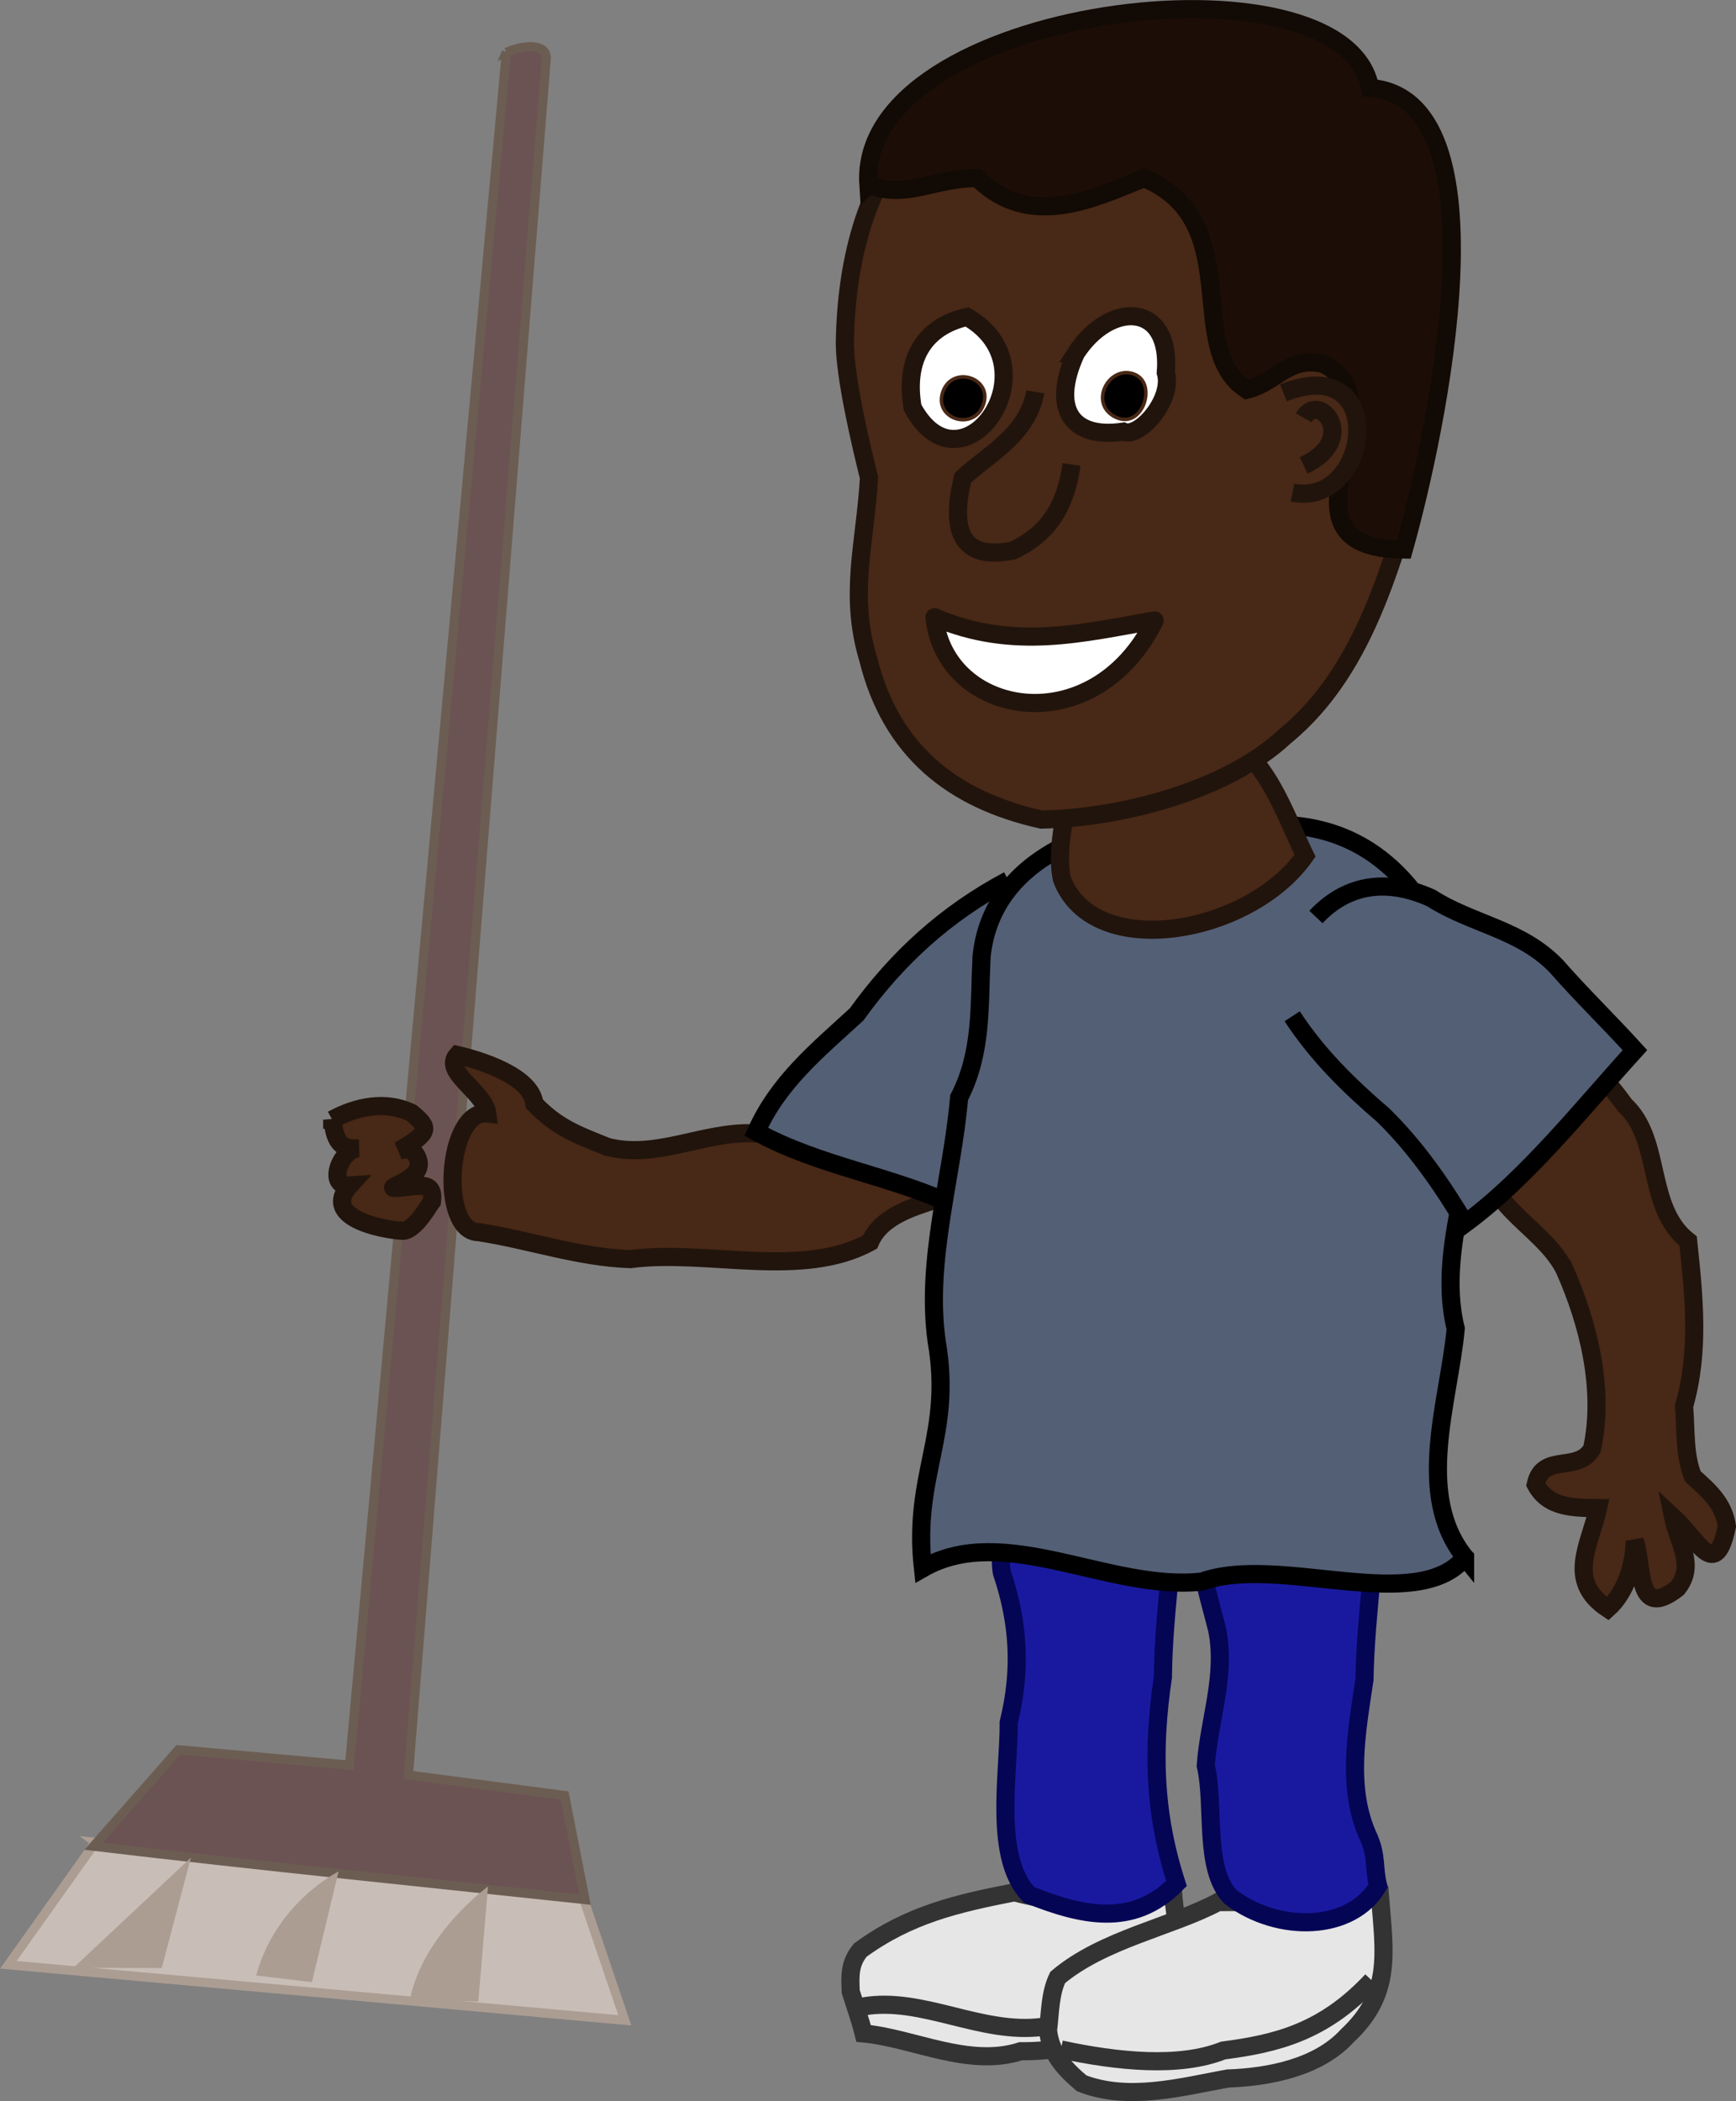 <?xml version="1.0"?>
<svg xmlns="http://www.w3.org/2000/svg" width="496.05" height="600.3" viewBox="0 0 496.05 600.3">
  <rect x="0" y="0" width="496.05" height="600.3" fill="#808080" stroke="none"/>
  <path fill="none" d="M-1-1h582v402H-1z"/>
  <g>
    <path d="M27.277 526.314L2.4 561.312l176.124 15.853-12.538-36.943-138.711-13.91.003.002z" fill="#c8beb7" stroke="#ac9d93" stroke-width="2.595"/>
    <path d="M144.674 14.918L99.857 504.26l-48.896-4.386-24.25 27.575c46.815 5.558 99.128 10.824 140.471 15.247l-5.84-29.766-44.628-5.827 39.414-490.719c-.194-3.82-6.12-3.763-11.467-1.438l.013-.03z" fill="#6c5353" stroke="#6c5d53" stroke-width="2.595"/>
    <path d="M139.446 538.941l-2.766 32.871-19.544-.65c3.841-18.845 22.31-32.22 22.31-32.22v-.001zM96.75 534.645l-7.628 31.615-15.926-1.89c5.65-20.893 23.556-29.724 23.556-29.724l-.001-.001zM54.543 530.711l-8.321 31.531-25.251-.064 33.572-31.467z" fill="#ac9d93"/>
    <path fill="#e6e6e6" stroke-width="5.183" stroke="#333" fill-rule="evenodd" d="M289.83 540.6c-16.462 3.235-30.006 6.329-43.983 16.494-3.11 3.726-2.97 7.323-2.749 11.912 1.23 3.96 2.647 7.84 3.665 11.912 14.265 1.332 30.024 9.877 44.922 5.08 15.647.2 31.462-5.279 44.418-14.7 2.994-8.862-.22-20.877-.916-30.697-14.43 4.535-30.834 3.8-45.357 0v-.001z"/>
    <path d="M246.73 573.2c16.853-2.883 33.699 8.176 51.247 5.827 16.295-.54 24.751-12.383 36.718-13.157" fill="none" stroke-width="5.183" stroke="#333"/>
    <path fill="#e6e6e6" stroke-width="5.183" stroke="#333" fill-rule="evenodd" d="M348.03 543.4c-13.117 7.009-32.859 10.596-45.815 21.533-2.213 4.66-2.123 10.047-2.749 15.12.747 6.705 4.693 10.946 9.621 15.118 13.304 5.147 28.14 1.132 41.692-1.374 11.894-.418 25.92-3.144 34.204-12.213 12.802-11.973 10.655-23.341 9.32-40.016-15.423 1.168-30.808 1.832-46.272 1.832h0z"/>
    <path fill="#482816" stroke-width="5.183" stroke="#21140c" fill-rule="evenodd" d="M277.33 333.78c-6.33-3.62-37.19-29.597-61.79-10.012-14.524-.62-27.728 7.5-41.955 3.89-8.744-3.496-14.435-5.571-20.886-12.342-.832-7.82-15.233-12.365-22.032-13.925-4.344 4.87 7.724 10.407 8.571 16.704-11.64-1.23-13.8 33.916-2.45 33.908 14.546 2.239 28.499 7.209 43.322 7.71 21.535-2.9 49.042 5.819 68.509-4.88 6.12-14.349 35.029-11.066 28.712-21.053h-.001z"/>
    <path fill="#535F75" stroke-width="5.183" stroke="#000" fill-rule="evenodd" d="M288.13 251.48c-17.797 9.431-31.765 22.193-43.358 38.316-11.286 10.363-22.291 19.274-28.696 33.519 18.342 10.072 39.397 12.66 57.911 21.653 16.565-20.659 23.489-47.001 32.077-71.66"/>
    <path fill="#1919a0" stroke-width="5.183" stroke="#050556" fill-rule="evenodd" d="M347.13 428.58c-.752 4.038-4.611 14.523-3.24 21.382 1.054 5.269 2.633 10.528 3.888 15.55 2.689 13.193-2.31 25.825-3.24 38.876 2.67 11.45-.708 29.536 7.127 37.58 13.632 10.303 34.546 9.822 42.115-3.24-1.297-5.188-.31-8.282-2.591-13.606-6.666-14.198-3.51-30.396-1.296-45.355.3-19.65 3.978-38.648 3.24-58.313-11.235-4.15-38.912-1.146-46.004 7.128l.001-.002zM289.53 427.93c-.752 4.038-4.611 14.523-3.24 21.382 4.89 14.488 5.568 28.022 1.944 42.763.083 14.46-4.52 38.614 5.832 49.242 14.75 5.842 29.578 9.565 42.115-3.24-6.456-19.965-6.964-38.168-3.888-58.96.15-19.7 3.983-38.512 3.24-58.314-11.234-4.15-38.911-1.146-46.003 7.128v-.001z"/>
    <path fill="#535F75" stroke-width="5.183" stroke="#000" fill-rule="evenodd" d="M418.63 444.91c-14.54-17.94-4.525-44.812-2.67-65.359-6.366-25.694 10.168-53.116 4.712-78.802-2.415-16.098-7.757-30.593-15.846-44.631-9.249-12.508-21.6-19.625-37.3-20.427-20.142 2.95-40.475.232-60.476 4.581-14.76 6.422-24.93 17.06-26.573 32.987-.713 14.378.253 27.335-6.415 40.317-2.006 23.073-9.661 46.5-6.414 69.64 4.637 26.918-6.916 37.969-3.933 64.816 23.23-13.3 53.34 6.748 79.718 3.795 22.124-7.909 61.47 9.857 75.196-6.918l.001.001z"/>
    <path fill="#482816" stroke-width="5.183" stroke="#21140c" fill-rule="evenodd" d="M446.93 362.41c7.016 15.644 11.633 34.646 7.99 51.476-4.037 7.101-14.14.951-16.099 10.197 3.468 6.661 10.784 6.7 17.817 6.76-2.297 10.537-9.308 20.723 2.764 28.735 5.266-4.69 7.633-12.782 7.69-19.396 2.556 7.03.185 22.926 12.217 13.566 5.3-6.636.226-13.014-1.277-20.419 7.369 6.766 12.122 18.577 15.424 2.695-.937-6.494-5.12-10.094-9.71-14.217-2.507-6.14-1.956-13.4-2.53-20.093 4.49-15.59 2.854-31.229 1.162-47.155-12.208-9.613-7.298-28.807-18.094-38.817-3.535-4.82-6.778-8.895-11.266-12.474-15.17-.378-25.595 6.712-28.573 21.463-3.012 19.253 15.542 24.428 22.485 37.68v-.001z"/>
    <path fill="#535F75" stroke-width="5.183" stroke="#000" fill-rule="evenodd" d="M369.23 290.33c7.214 11.039 16.164 19.797 26.058 28.291 9.336 9.165 16.686 19.775 23.354 30.93 17.656-12.983 33.189-32.647 48.536-49.541-7.383-8.117-15.244-15.728-22.495-24.005-10.158-10.54-24.139-11.998-35.752-19.452-12.01-5.391-23.55-4.515-32.912 5.414"/>
    <path fill="#482816" stroke-width="5.183" stroke="#21140c" fill-rule="evenodd" d="M303.43 251.14c9.012 23.763 53.66 15.93 69.485-6.683-6.314-12.84-10.786-28.264-24.621-34.988-11.75-1.341-23.153 1.926-34.34 5.184-9.01 7.027-12.54 27.462-10.524 36.487h0z"/>
    <path fill="#482816" stroke-width="5.183" stroke="#21140c" fill-rule="evenodd" d="M317.73 16.06c-54.17-.317-75.599 35.424-76.322 81.912 0 9.725 4.495 28.864 6.905 38.504-1.122 18.98-5.824 33.323-.222 51.85 6.514 26.211 24.12 40.163 49.48 45.815 22.512-.442 52.767-8.088 69.639-23.824 24.158-19.767 31.43-53.225 40.317-82.467 3.158-27.933-10.393-54.581-18.326-80.635-11.047-28.51-44.46-35.145-71.472-31.154l.001-.001z"/>
    <path fill="#1c0e07" stroke-width="5.183" stroke="#120a04" fill-rule="evenodd" d="M248.13 52.71c-3.341-51.12 136.09-68 143.37-27.581 39.168 3.008 19.365 97.34 9.636 131.87-40.409-.412.602-41.228-22.89-52.977-10.009-2.502-13.354 5.171-21.99 7.33-18.296-11.759.207-47.937-29.323-60.476-14.419 5.828-32.695 14.82-47.648 0-12.78 0-20.27 6.187-31.154 1.833v.001z"/>
    <g fill="#482816" stroke-width="5.183" stroke="#21140c">
      <path d="M295.83 111.95c-2.154 12.495-14.249 18.312-20.734 24.621-3.313 13.865-1.323 23.812 14.254 20.734 10.885-5.057 15.255-13.446 16.846-24.621M366.73 112.23c30.392-12.075 25.037 32.936 2.592 28.509M372.53 119.36c4.411-7.739 16.03 6.115 0 13.606"/>
    </g>
    <path fill="#fff" stroke-width="5.183" stroke-linecap="round" stroke="#21140c" d="M267.03 176.34c2.856 28.411 45.456 36.313 62.903.91-20.281 3.474-40.228 8.786-62.903-.91z" stroke-linejoin="round"/>
    <path d="M303.13 585.5c16.215 3.477 33.812 5.276 46.385.301 15.112-2 28.591-5.134 42.497-20.002" fill="none" stroke-width="5.183" stroke="#333"/>
    <path fill="#482816" stroke-width="5.183" stroke="#21140c" fill-rule="evenodd" d="M94.93 319.88c.782 4.6 1.294 8.715 7.553 8.187-4.94-.1-9.42 11.073-2.56 10.603-8.21 9.048 8.81 12.573 15.093 12.958 3.636 0 7.751-7.655 8.423-8.423.793-6.486-4.375-4.047-10.556-3.809-3.211 0 8.18-2.448 6.669-7.853-.632-2.258-2.072-3.777-5.452-2.86 8.873-5.238 8.725-6.44 3.508-10.746-7.449-3.6-15.765-1.825-22.677 1.943h-.001z"/>
    <path d="M307.427 100.9c-7.08 15.542-1.602 24.655 13.56 22.41 4.658 2.05 14.362-9.312 12.134-16.847 1.667-20.237-15.876-20.676-25.695-5.563h.001z" fill="#fff" fill-rule="evenodd" stroke="#333"/>
    <path stroke-width="5.183" d="M307.427 100.9c-7.08 15.542-1.602 24.655 13.56 22.41 4.658 2.05 14.362-9.312 12.134-16.847 1.667-20.237-15.876-20.676-25.695-5.563h.001z" fill="#fff" stroke="#21140c"/>
    <path d="M323.827 106.79c-7.141-2.364-12.816 8.605-5.047 12.384 7.77 3.78 12.188-10.019 5.047-12.384z" fill-rule="evenodd" stroke="#482816"/>
    <path d="M276.327 90.53c-12.2 2.74-17.926 12.058-15.55 25.917 14.085 26.01 40.871-11.413 15.55-25.917z" fill="#fff" fill-rule="evenodd" stroke="#333"/>
    <path stroke-width="5.183" d="M276.327 90.53c-12.2 2.74-17.926 12.058-15.55 25.917 14.085 26.01 40.871-11.413 15.55-25.917z" fill="#fff" stroke="#21140c"/>
    <path d="M269.427 111.91c-2.756 7.742 8.711 11.446 11.546 3.76 2.834-7.687-8.79-11.501-11.546-3.76z" fill-rule="evenodd" stroke="#482816"/>
  </g>
</svg>
